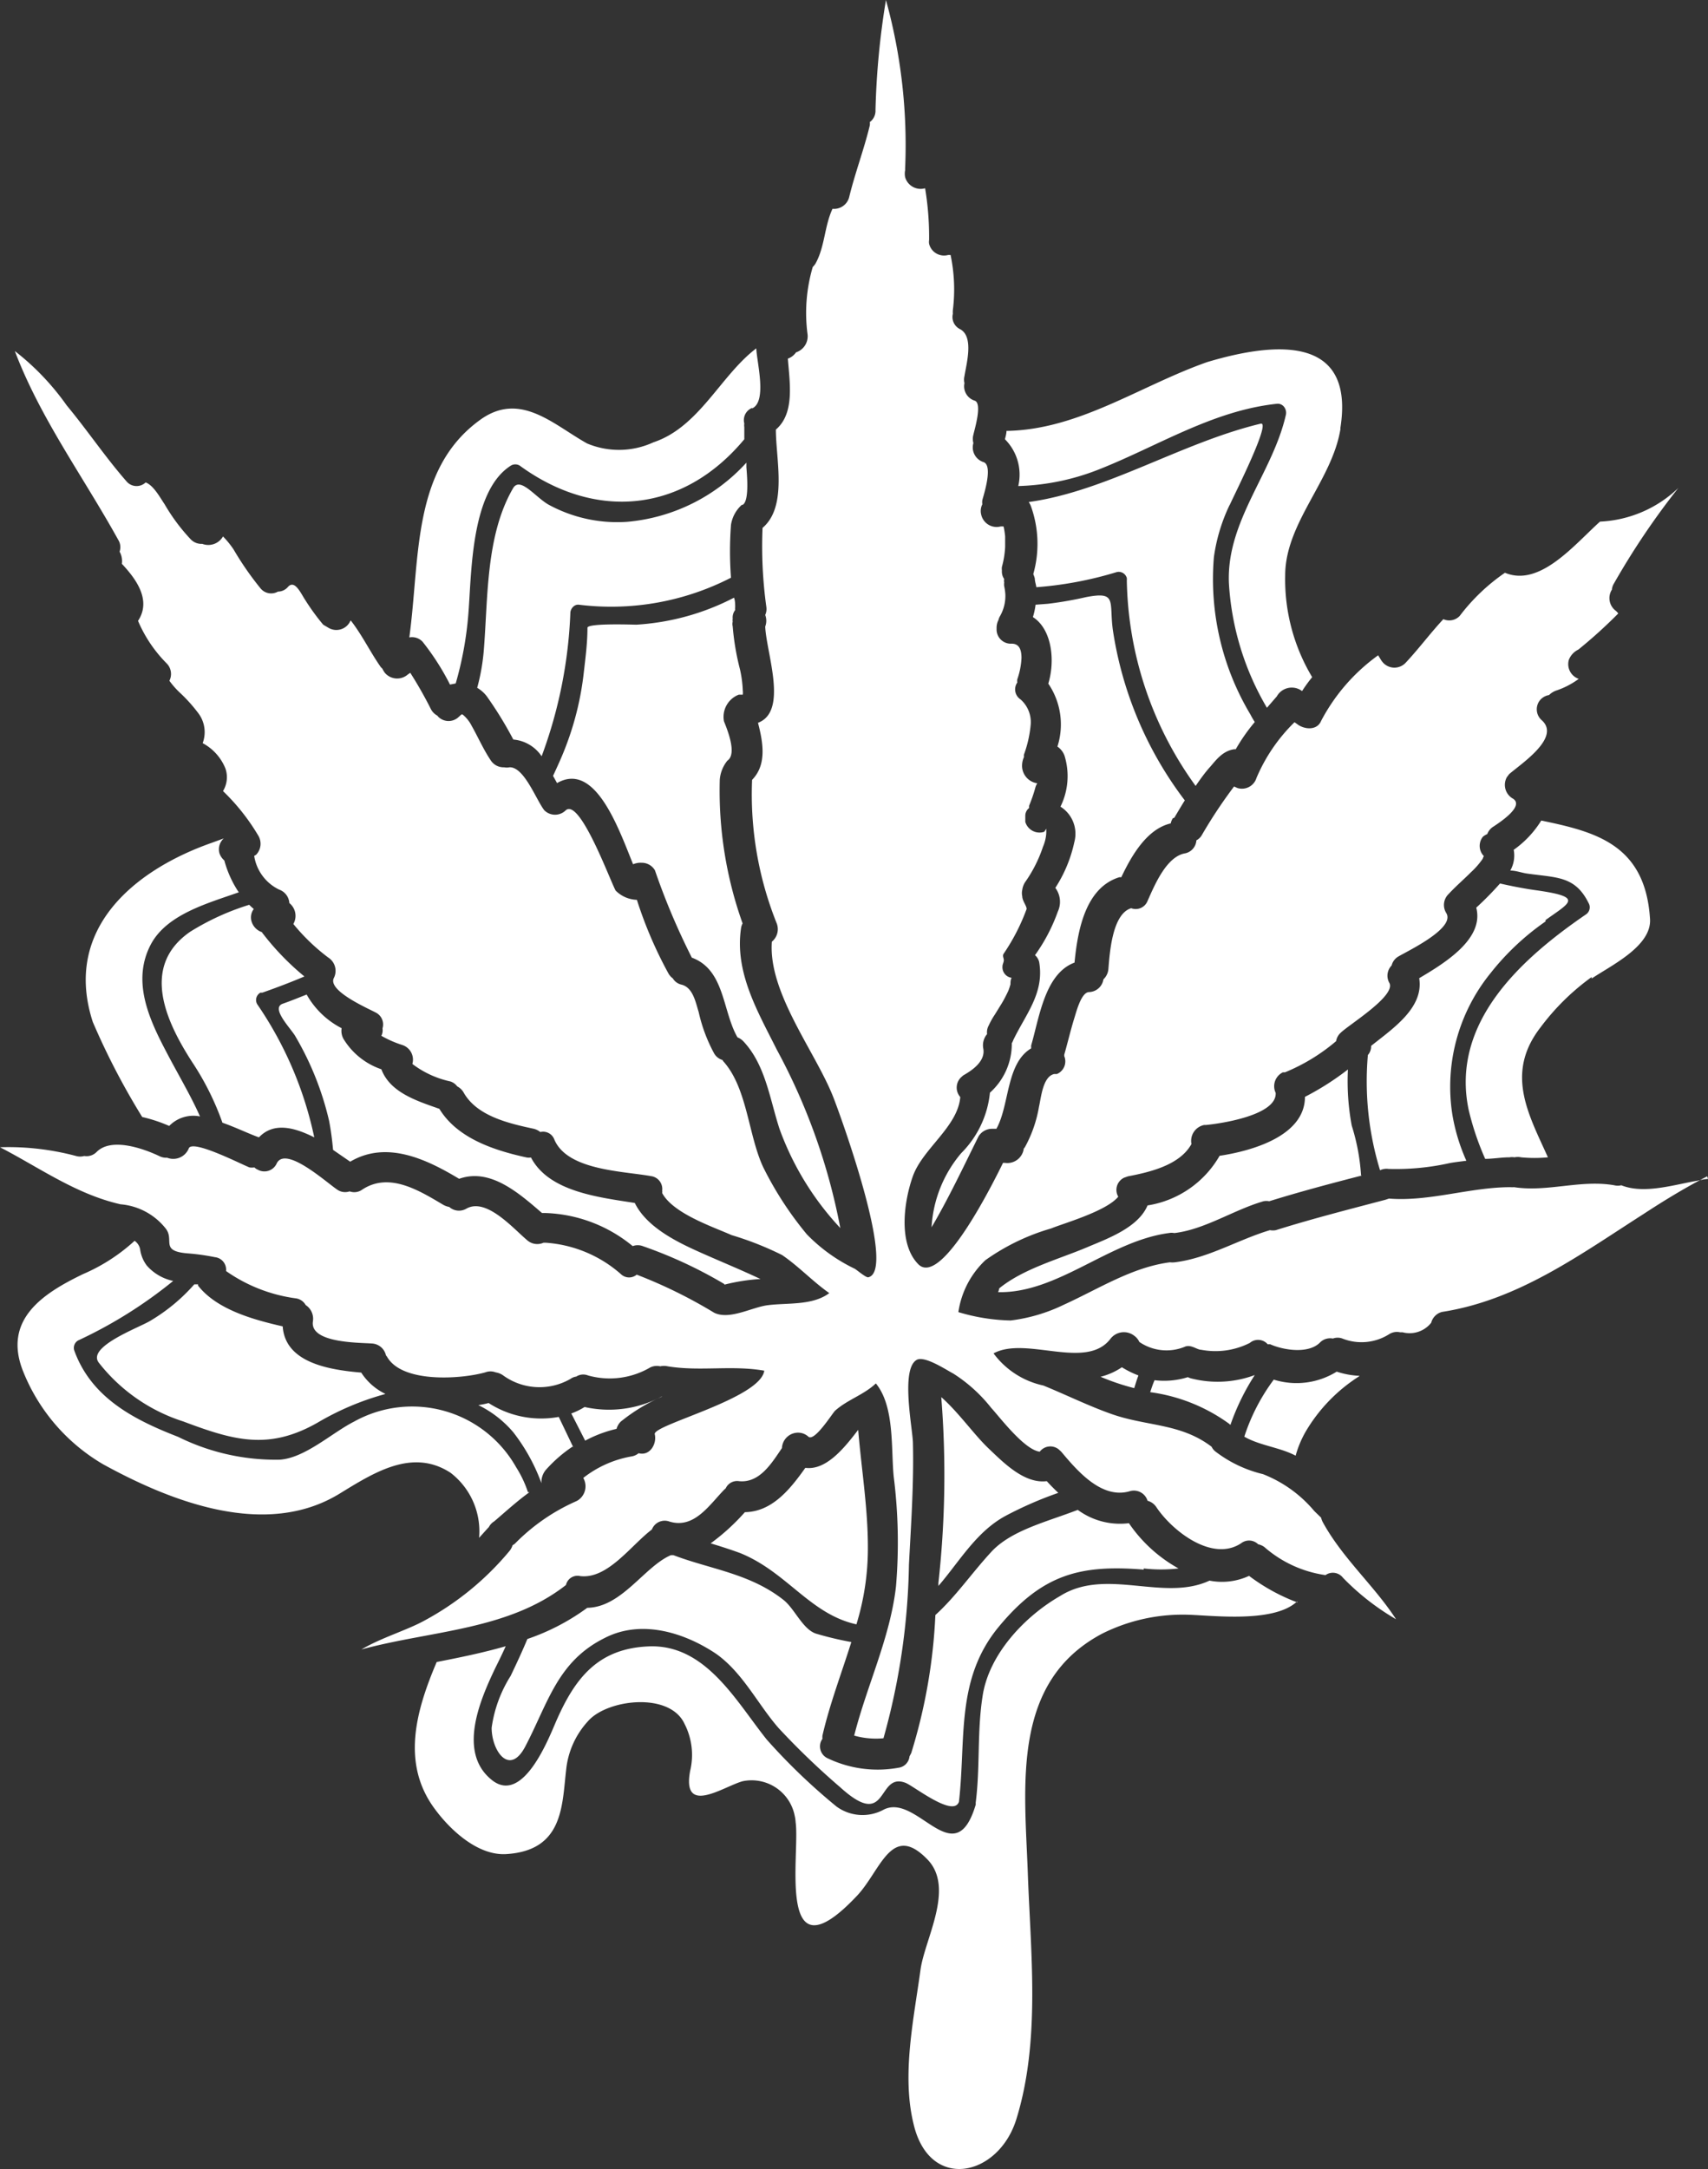 <svg xmlns="http://www.w3.org/2000/svg" xmlns:xlink="http://www.w3.org/1999/xlink" width="89.84" height="114.06" viewBox="0 0 89.84 114.06"><rect x="0" y="0" width="89.84" height="114.06" fill="#333333" stroke="none"/><defs><style>.cls-1{fill:none;}.cls-2{clip-path:url(#clip-path);}.cls-3{fill:#fff;}</style><clipPath id="clip-path" transform="translate(0 0)"><rect class="cls-1" width="89.84" height="114.06"></rect></clipPath></defs><title>Asset 1</title><g id="Layer_2" data-name="Layer 2"><g id="Layer_1-2" data-name="Layer 1"><g class="cls-2"><path class="cls-3" d="M89.84,62c-.18,0-.38.05-.56.09-1.23.21-2.8.72-4,.24h0a.77.77,0,0,1-.37,0c-1.76-.31-3.5.37-5.27.1a1.2,1.2,0,0,1-.2,0c-2.1,0-4.27.77-6.38.6l-.18.06c-1.93.51-3.86,1-5.77,1.6a.8.8,0,0,1-.31,0c-1.68.5-3.23,1.47-5,1.69a1.11,1.11,0,0,1-.26,0h0c-2,.26-3.75,1.4-5.58,2.23a8.87,8.87,0,0,1-2.8.83,10.2,10.2,0,0,1-2.75-.44,4.68,4.68,0,0,1,1.42-2.73,11.42,11.42,0,0,1,3.46-1.67c.65-.27,2.9-.9,3.53-1.67a.71.71,0,0,1,.31-1l.2-.07c1.15-.22,2.73-.59,3.34-1.7a.85.85,0,0,1,.67-1h.09c.83-.08,3.74-.52,3.67-1.69,0,0,0,0,0,0a.81.81,0,0,1,.38-1.08l.11,0a10,10,0,0,0,2.69-1.64.74.74,0,0,1,.24-.44c.42-.42,2.92-1.94,2.56-2.62a.77.77,0,0,1,.12-.92.75.75,0,0,1,.37-.48c.55-.32,3-1.49,2.5-2.28a.8.8,0,0,1,.13-1c.37-.4.78-.75,1.17-1.14a4.21,4.21,0,0,0,.62-.71.64.64,0,0,1,.06-.14A.77.77,0,0,1,78,44a1.09,1.09,0,0,1,.23-.14.77.77,0,0,1,.32-.39c.38-.25,1.68-1.11,1-1.49a.83.83,0,0,1-.29-1.11l.12-.16c.66-.57,2.75-1.94,1.7-2.85a.76.76,0,0,1-.05-1.07.8.8,0,0,1,.45-.24,1,1,0,0,1,.36-.23,4.28,4.28,0,0,0,1.2-.62l0,0a.82.82,0,0,1-.52-1,1,1,0,0,1,.5-.54,25.34,25.34,0,0,0,2.1-1.9.86.86,0,0,0-.13-.14A.83.83,0,0,1,84.79,31l0-.05a1.06,1.06,0,0,1,.06-.19,39.88,39.88,0,0,1,3.43-5.1,6.36,6.36,0,0,1-4.12,1.77c-1.34,1.2-3.16,3.46-5,2.69a10.26,10.26,0,0,0-2.38,2.27.76.76,0,0,1-.86.17c-.7.75-1.31,1.58-2,2.31a.81.81,0,0,1-1.15,0,1,1,0,0,1-.12-.15l-.16-.26a9.92,9.92,0,0,0-3,3.45c-.22.53-.91.45-1.27.16l-.13-.09a9,9,0,0,0-2,2.93.8.8,0,0,1-1,.53l-.18-.08a25.22,25.22,0,0,0-1.68,2.53.72.72,0,0,1-.3.3.75.75,0,0,1-.57.68c-1,.15-1.63,1.68-2,2.51a.67.67,0,0,1-.86.38h0c-1,.3-1.13,2.36-1.2,3.21a.84.84,0,0,1-.26.53.79.79,0,0,1-.75.67c-.43,0-.69,1.1-.79,1.4-.19.62-.34,1.26-.52,1.89l0,.08a.72.72,0,0,1-.39.94l-.14,0c-.6.13-.69,1.25-.8,1.72a6.73,6.73,0,0,1-.72,2.09.44.44,0,0,1-.08.11.87.87,0,0,1-1,.75l-.09,0c-.34.68-3.21,6.6-4.46,5.33-1.08-1.1-.74-3.34-.29-4.61.51-1.46,2.37-2.61,2.5-4.18a.75.75,0,0,1,.09-1.08.54.54,0,0,1,.12-.09c.47-.27,1.12-.74,1-1.38a.91.91,0,0,1,.2-.76.74.74,0,0,1,.09-.46,4,4,0,0,1,.32-.57l.37-.6c.12-.2.23-.42.33-.63a3,3,0,0,0,.12-.36c0-.08,0-.24.06-.34a.56.56,0,0,1-.48-.61c0-.1.07-.21.07-.32s-.09-.23,0-.35A10.68,10.68,0,0,0,54,47.8h0c0-.17-.23-.43-.23-.67a.73.73,0,0,1,0-.33s0,0,0,0a1,1,0,0,1,.15-.41,7.07,7.07,0,0,0,.94-1.86,2.13,2.13,0,0,0,.17-.67,2.16,2.16,0,0,0,0-.28s-.09.15-.1.16a.78.78,0,0,1-1-.52l0-.13h0c0-.06,0-.12,0-.18a.52.52,0,0,1,.2-.42c0-.05,0-.07,0-.12a7.71,7.71,0,0,0,.32-.92.85.85,0,0,1,.11-.26h0a.93.93,0,0,1-.8-.9,1.12,1.12,0,0,1,.1-.48.59.59,0,0,1,0-.13,6.18,6.18,0,0,0,.35-1.53,1.59,1.59,0,0,0-.53-1.37.63.63,0,0,1-.17-.89l0,0a.47.47,0,0,1,0-.17,3.91,3.91,0,0,0,.22-1.12c0-.42-.11-.76-.53-.75a.75.75,0,0,1-.78-.71V33a.91.91,0,0,1,.1-.4.7.7,0,0,1,.08-.2,2.13,2.13,0,0,0,.28-1.16,2.9,2.9,0,0,0-.06-.41.68.68,0,0,1,0-.2.37.37,0,0,1,0-.18A.69.69,0,0,1,52.7,30a.63.63,0,0,1,0-.19,4.78,4.78,0,0,0,.17-1.06c0-.18,0-.36,0-.54a4.67,4.67,0,0,0-.08-.52.57.57,0,0,0-.18,0,.83.83,0,0,1-1-.63.78.78,0,0,1,.06-.54.78.78,0,0,1,0-.22c.09-.33.57-1.83.06-2a.81.81,0,0,1-.53-1,.82.82,0,0,1,0-.44c.06-.28.48-1.65.07-1.79a.79.79,0,0,1-.54-.92.78.78,0,0,1,0-.37c.1-.64.51-2.08-.23-2.47a.71.71,0,0,1-.38-.81,1.23,1.23,0,0,1,0-.19A8.8,8.8,0,0,0,50,13.41l-.13,0a.81.81,0,0,1-1-.59.58.58,0,0,1,0-.19,15.62,15.62,0,0,0-.21-2.73.85.85,0,0,1-1.05-.58.93.93,0,0,1,0-.37s0-.06,0-.1A28.58,28.58,0,0,0,46.6,0a41.71,41.71,0,0,0-.55,5.79.73.73,0,0,1-.3.63.57.57,0,0,1,0,.18c-.31,1.28-.78,2.51-1.09,3.79a.82.82,0,0,1-.87.59c-.43.92-.4,2-.9,2.89a1.15,1.15,0,0,1-.14.17,8.57,8.57,0,0,0-.28,3.49.89.89,0,0,1-.6,1,.88.88,0,0,1-.43.33c.1,1.28.37,2.88-.63,3.73,0,1.57.62,4.05-.7,5.17a23.16,23.16,0,0,0,.2,4.16.76.76,0,0,1-.06.42.86.86,0,0,1,0,.61c.06,1.4,1.22,4.46-.38,5.06.28,1.08.46,2.21-.31,3a18.2,18.2,0,0,0,1.28,7.51.85.85,0,0,1-.24,1c-.2,2.66,2.24,5.72,3.2,8.1.3.73,3.42,9.25,1.86,9.55-.14,0-.58-.38-.7-.45a8.83,8.83,0,0,1-2.52-1.81,18.07,18.07,0,0,1-2.3-3.54c-.78-1.68-.83-4.11-2.06-5.52a.44.44,0,0,1-.08-.11.74.74,0,0,1-.44-.35,8.34,8.34,0,0,1-.81-2.17c-.16-.51-.3-1.29-.9-1.44a.71.71,0,0,1-.46-.33.84.84,0,0,1-.22-.24,21.92,21.92,0,0,1-1.67-3.89,1.65,1.65,0,0,1-1.12-.49c-.32-.6-1.88-4.86-2.62-4.22a.8.8,0,0,1-1.13,0h0c-.43-.55-1.06-2.29-1.83-2.26a.67.67,0,0,1-.28,0,.8.8,0,0,1-.71-.37c-.39-.58-.67-1.23-1-1.81a1.87,1.87,0,0,0-.48-.6l-.06,0s-.06.06-.14.13a.77.77,0,0,1-1.07,0l-.06-.07a.81.81,0,0,1-.33-.33,21.48,21.48,0,0,0-1.09-1.92l-.13.09a.85.85,0,0,1-1.2-.08,1.28,1.28,0,0,1-.14-.23.64.64,0,0,1-.13-.15c-.53-.77-.95-1.64-1.53-2.38a.33.33,0,0,0-.06.1.81.81,0,0,1-1.12.28L17,32.85a11.8,11.8,0,0,1-.94-1.29c-.24-.36-.55-1.09-.91-.7a.69.69,0,0,1-.53.25.72.72,0,0,1-.9-.15,16.11,16.11,0,0,1-1.43-2.06,4.69,4.69,0,0,0-.56-.69.89.89,0,0,1-1.09.39.78.78,0,0,1-.6-.23,10,10,0,0,1-1.38-1.85c-.22-.32-.58-1-1-1.15a.69.69,0,0,1-1-.05l0,0c-1.12-1.28-2.07-2.7-3.15-4A13.42,13.42,0,0,0,.78,18.46C2.12,22,4.39,25.08,6.22,28.39a.72.72,0,0,1,.07.62,1,1,0,0,1,.12.64c.8.85,1.55,1.94.85,3A7.13,7.13,0,0,0,8.78,34.9a.79.79,0,0,1,.13.9,4.5,4.5,0,0,0,.62.69,8.28,8.28,0,0,1,.89,1,1.65,1.65,0,0,1,.24,1.59,2.62,2.62,0,0,1,1.2,1.34,1.4,1.4,0,0,1-.13,1.18,11.07,11.07,0,0,1,1.86,2.35.83.83,0,0,1-.12,1l-.1.06a2.37,2.37,0,0,0,1.31,1.77.81.81,0,0,1,.54.71.86.86,0,0,1,.21,1.1,10.51,10.51,0,0,0,1.83,1.76.83.83,0,0,1,.29,1.1c-.28.67,1.77,1.56,2.2,1.79a.7.7,0,0,1,.37.84.65.65,0,0,1-.06.39,5.56,5.56,0,0,0,1.09.48.81.81,0,0,1,.54,1,5.07,5.07,0,0,0,2,.92.73.73,0,0,1,.36.26.82.82,0,0,1,.33.31c.7,1.26,2.4,1.64,3.7,1.92a.91.91,0,0,1,.34.17.63.63,0,0,1,.74.4c.69,1.62,3.6,1.65,5.09,1.92a.68.68,0,0,1,.58.76.35.35,0,0,1,0,.13c.58,1.08,2.69,1.78,3.65,2.21A16.52,16.52,0,0,1,41.14,66c.88.6,1.62,1.4,2.48,2-.89.67-2.22.5-3.26.64-.82.11-2,.79-2.8.39a25.5,25.5,0,0,0-4.07-2,.62.62,0,0,1-.8,0,6.66,6.66,0,0,0-4-1.68h-.1a.8.8,0,0,1-.86-.13c-.73-.61-2.15-2.26-3.2-1.66a.77.77,0,0,1-.9-.09,1,1,0,0,1-.31-.11c-1.28-.76-2.85-1.74-4.27-.8a.71.71,0,0,1-.66.09.72.72,0,0,1-.65-.09c-.56-.37-2.7-2.32-3.18-1.39a.71.71,0,0,1-1,.34.57.57,0,0,1-.18-.12.75.75,0,0,1-.26,0c-.4-.15-3-1.49-3.19-1a.88.88,0,0,1-1.14.49l0,0a.78.78,0,0,1-.4-.08c-.84-.4-2.52-1-3.3-.23a.74.74,0,0,1-.66.22.79.79,0,0,1-.43,0,13.82,13.82,0,0,0-4-.46c2.07,1.07,4,2.47,6.34,3a3.38,3.38,0,0,1,2.38,1.28c.47.61-.32,1.18,1.14,1.3a11.6,11.6,0,0,1,1.44.2.66.66,0,0,1,.59.73h0a8.3,8.3,0,0,0,3.7,1.44.71.71,0,0,1,.49.35.86.86,0,0,1,.38.85c-.18,1.15,2.41,1.12,3.1,1.17a.8.8,0,0,1,.74.62l.06.08c.79,1.39,3.87,1.18,5.16.82a.77.77,0,0,1,.56,0,.93.93,0,0,1,.36.14,3.26,3.26,0,0,0,3.57.2.66.66,0,0,1,.3-.12.68.68,0,0,1,.62-.06,4.21,4.21,0,0,0,3.27-.42.8.8,0,0,1,.53-.06.86.86,0,0,1,.39,0c1.7.28,3.37-.07,5.08.23-.2,1.47-5.88,2.85-5.76,3.34s-.24,1.16-.85,1a.77.77,0,0,1-.38.17,5.69,5.69,0,0,0-2.53,1.13.88.88,0,0,1-.32,1.2l-.13.06a10.37,10.37,0,0,0-3.13,2.18.71.71,0,0,1-.14.1.87.87,0,0,1-.16.3,15.16,15.16,0,0,1-4.49,3.67c-.91.5-2.25.89-3.3,1.51,3.67-1,7.71-1,10.76-3.39a.62.62,0,0,1,.74-.47c1.45.18,2.67-1.61,3.78-2.45a.72.72,0,0,1,.91-.42c1.31.41,2.1-.86,2.9-1.68l.07-.06a.66.66,0,0,1,.7-.38c1.09.11,1.72-.95,2.26-1.74a.85.85,0,0,1,.88-.81.8.8,0,0,1,.51.21c.32.28,1.25-1.21,1.4-1.36.64-.58,1.52-.84,2.15-1.44,1,1.22.79,3.45.94,4.91a27.65,27.65,0,0,1,.12,5.75c-.3,2.7-1.54,5.24-2.2,7.86a4.21,4.21,0,0,0,1.54.14,35.8,35.8,0,0,0,1.34-9.13c.11-2.12.26-4.25.21-6.38,0-.7-.67-3.9.2-4.39.42-.23,1.57.54,1.92.72a8,8,0,0,1,2,1.81c.42.45,1.73,2.2,2.55,2.3a.7.7,0,0,1,1-.12l.13.12c.84,1,2.12,2.51,3.6,2.08a.75.75,0,0,1,.94.5s0,0,0,0a.81.81,0,0,1,.46.33c.83,1.25,2.95,2.92,4.47,1.9a.68.68,0,0,1,.89.06.83.83,0,0,1,.32.14,6.2,6.2,0,0,0,3.22,1.48.67.67,0,0,1,.92.14h0a13,13,0,0,0,2.79,2.18c-1.14-1.76-2.81-3.2-3.85-5.1a1,1,0,0,1-.09-.24l-.36-.35a6.71,6.71,0,0,0-2.7-1.94,6.64,6.64,0,0,1-2.5-1.19.69.69,0,0,1-.2-.25c-1.64-1.25-3.41-1.06-5.29-1.73-1.21-.43-2.36-1-3.56-1.49a4.41,4.41,0,0,1-2.62-1.69c1.71-.93,4.89.92,6.16-.78a.89.89,0,0,1,1.25-.14.82.82,0,0,1,.26.32,2.53,2.53,0,0,0,2.37.26c.33-.16.65.15.88.15h0a4,4,0,0,0,2.56-.36.67.67,0,0,1,.94.07l0,0,.13,0c.69.31,2,.52,2.61-.08a.75.75,0,0,1,.69-.22.72.72,0,0,1,.5,0,2.72,2.72,0,0,0,2.46-.23.76.76,0,0,1,.57-.1h.13a1.45,1.45,0,0,0,1.51-.5.79.79,0,0,1,.57-.57c4-.62,7.24-3,10.57-5.13,1.1-.72,2.23-1.41,3.38-2M83.72,51.46c1-.68,3.17-1.7,3.07-3.14-.25-3.93-2.89-4.58-5.72-5.17a5.32,5.32,0,0,1-1.45,1.54,1.6,1.6,0,0,1-.18,1.09c.3,0,.6.12.9.16,1.55.22,2.51.12,3.22,1.55a.45.45,0,0,1-.16.61c-3.38,2.32-7.11,5.67-6.15,10.26a14.5,14.5,0,0,0,.87,2.58c.43,0,.85-.08,1.28-.08a.75.75,0,0,1,.26,0,.83.83,0,0,1,.35,0,7.37,7.37,0,0,0,1.41,0c-1-2.23-2.27-4.4-.4-6.82a12.38,12.38,0,0,1,2.7-2.66m-.42-16h0Zm-2,13c1.28-.92,2-1.2-.4-1.55-.67-.09-1.34-.22-2-.37a16.63,16.63,0,0,1-1.25,1.27c.43,1.65-1.67,2.92-3,3.71C74.9,53,73.27,54.08,72.12,55a.69.69,0,0,1-.17.48,15.93,15.93,0,0,0,.64,6.06.78.78,0,0,1,.45-.07,13,13,0,0,0,3.23-.31c.28-.05.57-.08.86-.12a9.91,9.91,0,0,1-.74-2.45,9.47,9.47,0,0,1,2-7.4,13.42,13.42,0,0,1,2.9-2.73M71.59,61.8a10.94,10.94,0,0,0-.49-2.61,12.67,12.67,0,0,1-.2-2.95,14.41,14.41,0,0,1-2.26,1.44c0,2-2.64,2.82-4.49,3.1a5.32,5.32,0,0,1-3.79,2.61c-.49,1.17-2.12,1.75-3.18,2.2-1.49.63-3.34,1.12-4.62,2.16a.89.89,0,0,1-.06.2c3.14.07,5.84-2.7,9-3.11a.7.7,0,0,1,.25,0h.05c1.6-.2,3.1-1.22,4.66-1.67a.75.75,0,0,1,.3,0c1.61-.5,3.23-.93,4.86-1.35M71.5,72.35a4.39,4.39,0,0,1-1.19-.22,4,4,0,0,1-3.31.42,10.34,10.34,0,0,0-1.55,3c.81.47,1.87.56,2.7,1a5.42,5.42,0,0,1,.53-1.27,8.63,8.63,0,0,1,2.82-2.91m-1-49.84c.8-5-3.55-4.52-7-3.49-3.53,1.24-6.75,3.56-10.56,3.62,0,.15-.05.3-.08.44a2.63,2.63,0,0,1,.7,2.46,12.46,12.46,0,0,0,4.18-.85c3.14-1.23,6.05-3.13,9.46-3.48.31,0,.49.3.44.57-.69,3.07-3.14,5.59-3,8.87a14.56,14.56,0,0,0,2,6.55l.52-.6v0a.9.9,0,0,1,1.22-.35l.11.07h0a7.54,7.54,0,0,1,.53-.73,10,10,0,0,1-1.42-5.35c0-2.77,2.48-5,2.91-7.72m-5.82,4c.28-.62,2.19-4.4,1.62-4.26-4.17,1-8.12,3.56-12.2,4.12a1,1,0,0,1,.12.23,5.85,5.85,0,0,1,.12,3.56,1.55,1.55,0,0,1,.08.23c0,.15.06.3.08.46a19.43,19.43,0,0,0,4.21-.79.44.44,0,0,1,.55.31.5.5,0,0,1,0,.12,18.93,18.93,0,0,0,3.62,10.81c.24-.35.49-.7.76-1s.64-.85,1.28-.93H65a9.68,9.68,0,0,1,1-1.43c-.08-.13-.16-.26-.23-.4a13.86,13.86,0,0,1-1.92-8.27,9.27,9.27,0,0,1,.82-2.73m3.58,57.7a10.07,10.07,0,0,1-2.55-1.4,3.39,3.39,0,0,1-2.08.25c-2.43,1.13-5.44-.71-7.86.81C53.9,85,52,87,51.68,89.22c-.29,1.86-.12,3.73-.36,5.59v0a.34.34,0,0,1,0,.1c-1.11,3.71-3.1-.7-4.87.27A2.32,2.32,0,0,1,44,95a32,32,0,0,1-3.66-3.51c-1.61-2-3.22-5.06-6.25-4.91-2.67.12-3.86,1.71-4.83,3.92-.38.87-1.73,4.4-3.37,3.12-1.86-1.46-.62-4.27.18-5.94.18-.36.36-.73.53-1.11-1.18.34-2.4.59-3.63.83-1.1,2.58-1.86,5.33-.12,7.7.8,1.1,2.27,2.5,3.79,2.4,3-.19,2.92-2.56,3.14-4.44a4.43,4.43,0,0,1,1.15-2.55c1-1.15,4.28-1.55,5.07.13a3.58,3.58,0,0,1,.3,2.49c-.44,2.38,1.75.82,2.76.54a2.31,2.31,0,0,1,2.74,1.81,2,2,0,0,1,.05.35c.24,1.68-1.06,8.42,3.24,3.85,1.25-1.34,1.8-3.86,3.7-1.89,1.44,1.5-.14,4.16-.37,5.78-.35,2.58-1,5.52-.37,8.11.83,3.59,4.47,2.8,5.41-.24,1.28-4.13.75-8.72.6-13-.17-4.6-.86-10,3.91-12.53a9.44,9.44,0,0,1,4.33-1c1.19,0,4.65.5,5.92-.69Zm-3.53-9.34A12.2,12.2,0,0,1,66,72.31a5.6,5.6,0,0,1-3.29.19.9.9,0,0,1-.23-.08,4.15,4.15,0,0,1-1.75.16c-.09.2-.16.42-.23.63a9.13,9.13,0,0,1,4.15,1.66ZM61.77,43c.18-.3.36-.61.55-.91a19.59,19.59,0,0,1-3.79-9c-.19-1.48.23-2-1.4-1.69a19.37,19.37,0,0,1-2,.35l-.66.05a3.58,3.58,0,0,1-.14.65c1,.64,1.18,2.28.81,3.5a3.81,3.81,0,0,1,.48,3.31,1,1,0,0,1,.37.47,3.63,3.63,0,0,1-.21,2.69,1.68,1.68,0,0,1,.73,1.86,7.19,7.19,0,0,1-1,2.41,1.22,1.22,0,0,1,.13,1.25,9.26,9.26,0,0,1-1.2,2.29.68.68,0,0,1,.22.36c.28,1.63-.7,2.73-1.36,4.1a.89.89,0,0,1-.08.17,3.44,3.44,0,0,1-1.15,2.6v0a5.23,5.23,0,0,1-1.51,3.18A6.59,6.59,0,0,0,49,64.54c.91-1.55,1.67-3.17,2.47-4.78a.83.83,0,0,1,.7-.4h.24c.7-1.25.5-3.44,1.83-4.23a.94.94,0,0,1,0-.16c.42-1.42.71-3.77,2.28-4.35.16-1.66.56-3.94,2.36-4.49h.1c.54-1.14,1.35-2.54,2.6-2.83a.81.81,0,0,1,.11-.27ZM60.16,82.48a8,8,0,0,0,1.83,0,7.63,7.63,0,0,1-2.61-2.38l0,0a3.75,3.75,0,0,1-2.69-.7c-1.63.63-3.5,1.07-4.55,2.21s-1.86,2.34-2.94,3.32a28.8,28.8,0,0,1-1.27,7.26l-.09.17a.67.67,0,0,1-.58.6,6.09,6.09,0,0,1-3.71-.49.69.69,0,0,1-.37-.89,1,1,0,0,1,.08-.14,1.11,1.11,0,0,1,0-.17c.38-1.65,1-3.27,1.52-4.92a17.13,17.13,0,0,1-1.85-.44c-.7-.22-1.12-1.29-1.7-1.76-1.77-1.41-3.88-1.63-5.81-2.37,0,0-.08,0-.13,0h0c-1.4.6-2.58,2.74-4.4,2.77a11.67,11.67,0,0,1-3.15,1.64c-.27.65-.57,1.29-.88,1.94a6.85,6.85,0,0,0-1,2.73c0,1.2.93,2.56,1.76,1,1.21-2.3,1.69-4.48,4.18-5.72,1.93-1,4.2-.29,5.87.83,1.41,1,2.2,2.67,3.29,3.91A39.9,39.9,0,0,0,44.21,94c2.55,2.31,1.89-.82,3.41-.25.42.15,2.53,1.85,2.82,1,.38-3.29-.19-6.45,2.1-9.21s4.29-3.27,7.62-3M59.66,73c.07-.23.14-.46.22-.67a5,5,0,0,1-.87-.43,3.53,3.53,0,0,1-1.12.5,12,12,0,0,0,1.78.6Zm-4,5.5c-.21-.2-.41-.4-.6-.61-1.19.15-2.3-1-3.06-1.72s-1.58-1.9-2.49-2.7a51.45,51.45,0,0,1-.15,9.77l0,.16c1.12-1.3,2-2.87,3.56-3.7a19.85,19.85,0,0,1,2.76-1.2ZM45.05,85.41a13.58,13.58,0,0,0,.6-4.06c0-2.06-.34-4.11-.51-6.16-.76,1-1.7,2.14-2.78,2-.79,1.11-1.74,2.31-3.18,2.33a11.21,11.21,0,0,1-1.8,1.64c.53.16,1,.31,1.55.51,2.47,1,3.67,3.21,6.12,3.75M44.2,64.58a32.24,32.24,0,0,0-3.34-9.38c-1-2-2.23-4.07-1.88-6.4a.75.75,0,0,1,.08-.24A20.75,20.75,0,0,1,37.86,41a1.82,1.82,0,0,1,.4-1c.52-.35,0-1.62-.18-2.07a1.25,1.25,0,0,1,.78-1.4h.21a.82.82,0,0,0,0-.22,6,6,0,0,0-.15-1.12,13.22,13.22,0,0,1-.38-2.25.52.52,0,0,1,0-.25.4.4,0,0,1,0-.15.64.64,0,0,1,.13-.46.57.57,0,0,1,0-.14c0-.17,0-.34-.06-.51a12.82,12.82,0,0,1-5.14,1.42c-.14,0-2.55-.09-2.57.16,0,.78-.1,1.55-.19,2.33a15.68,15.68,0,0,1-.91,3.81c-.21.57-.46,1.11-.71,1.65l.21.38c2-1.15,3.22,2.34,4,4.27a1,1,0,0,1,.45-.08.8.8,0,0,1,.7.4,36.27,36.27,0,0,0,1.94,4.59c1.74.64,1.6,2.79,2.4,4.19a.87.87,0,0,1,.32.22C40.26,56,40.49,57.79,41,59.36a15.21,15.21,0,0,0,3.2,5.22m-4-32.1a.31.31,0,0,1,0-.1h0s0,.06,0,.09m-.62-11c.77-.39.23-2.41.2-3.15-1.87,1.41-3,4.14-5.41,4.94a4.33,4.33,0,0,1-3.49.06c-1.79-1-3.53-2.77-5.64-1.23-3.58,2.6-3.14,7.24-3.71,11.43a.76.76,0,0,1,.7.23A13.12,13.12,0,0,1,23.67,36l.3-.06a18.3,18.3,0,0,0,.66-3.59c.18-2.1.1-6.52,2.25-7.87a.45.45,0,0,1,.45,0c4,2.92,8.6,2.49,11.82-1.38,0,0,0,0,0,0,0-.22,0-.43,0-.64a.61.61,0,0,1,0-.19.69.69,0,0,1,.39-.81m-.5,5.1c.4-.16.24-1.68.22-2,0-.08,0-.15,0-.23A9.62,9.62,0,0,1,33,27.44a7.54,7.54,0,0,1-4.16-.91c-.69-.4-1.48-1.48-1.85-.86-1.44,2.47-1.32,5.76-1.54,8.5a10.88,10.88,0,0,1-.35,2,1.74,1.74,0,0,1,.5.44A19.89,19.89,0,0,1,27,38.89a2,2,0,0,1,1.49.88A24.31,24.31,0,0,0,30,32.24c0-.22.2-.47.45-.44a13.79,13.79,0,0,0,8-1.42,18.41,18.41,0,0,1,0-2.78,1.77,1.77,0,0,1,.59-1.07Zm-.95,41A10,10,0,0,1,40,67.26c-1.12-.53-2.29-1-3.39-1.5s-2.62-1.27-3.22-2.5c-1.9-.3-4.52-.59-5.46-2.39a.78.78,0,0,1-.22,0c-1.7-.37-3.65-1-4.6-2.56-1.16-.41-2.59-.85-3.05-2.08a3.74,3.74,0,0,1-2-1.61.87.87,0,0,1-.09-.55,4.42,4.42,0,0,1-1.84-1.77c-.41.16-.82.33-1.25.48-.68.23.46,1.34.67,1.74a15.78,15.78,0,0,1,1.76,4.42c.1.52.16,1,.21,1.53l.9.62c1.91-1.13,4-.14,5.73.9h0c1.63-.58,3.12.73,4.36,1.8l.2,0a7.59,7.59,0,0,1,4.57,1.74.75.75,0,0,1,.53,0,23.47,23.47,0,0,1,4.3,2m-3.31,5.91h0a5.87,5.87,0,0,1-4.05.55,3.77,3.77,0,0,1-.7.34l.73,1.43a6.58,6.58,0,0,1,1.65-.62.86.86,0,0,1,.22-.38,9.46,9.46,0,0,1,2.18-1.32Zm-4.64,2.68-.77-1.61a5.1,5.1,0,0,1-3.69-.73,4.29,4.29,0,0,1-.54.11A5.68,5.68,0,0,1,27,75.32,9.86,9.86,0,0,1,28.48,78l0,0a1,1,0,0,1,.22-.69,7.27,7.27,0,0,1,1.42-1.24m-2.35,2.4a5.82,5.82,0,0,0-.62-1.31,6.28,6.28,0,0,0-8.53-2.4c-1.15.58-2.57,1.91-3.9,2a11.54,11.54,0,0,1-5.35-1.2C7.08,74.67,4.8,73.52,3.9,71a.45.45,0,0,1,.21-.51,23.78,23.78,0,0,0,5-3.13,2.53,2.53,0,0,1-1.39-.81,1.81,1.81,0,0,1-.35-.86.71.71,0,0,0-.29-.44A9.59,9.59,0,0,1,4.37,67c-2.07,1-4.24,2.37-3.16,5.1A9.93,9.93,0,0,0,5.42,77c3.64,2,8.57,3.9,12.42,1.56,1.8-1.1,3.84-2.43,5.86-1.11a3.88,3.88,0,0,1,1.5,3.42l.45-.5.06-.06A.78.78,0,0,1,26,80c.62-.53,1.21-1.07,1.85-1.53m-7.58-5.17A3.13,3.13,0,0,1,19,72.18c-1.78-.15-4-.55-4.13-2.43-1.54-.35-3.46-.88-4.45-2.14a.16.16,0,0,1,0-.07l-.2,0A9.57,9.57,0,0,1,7.9,69.46c-.57.35-3.33,1.35-2.71,2.19a9.18,9.18,0,0,0,4.45,3.1c2.66,1,4.49,1.53,7.07.06a14.48,14.48,0,0,1,3.51-1.49M16,51.34v0a13.81,13.81,0,0,1-2.16-2.23.24.24,0,0,1-.06-.09.85.85,0,0,1-.55-.57.73.73,0,0,1,.12-.65,2.5,2.5,0,0,1-.24-.22A13.24,13.24,0,0,0,10,49c-2.63,1.82-1.26,4.73.1,6.84a14.51,14.51,0,0,1,1.6,3.2c.69.24,1.36.57,1.92.77.78-.82,1.87-.52,2.91,0a19.46,19.46,0,0,0-3-7,.44.44,0,0,1,.17-.61l.1,0c.74-.26,1.48-.54,2.21-.85m-3.44-4.41a5.62,5.62,0,0,1-.77-1.69.87.87,0,0,1-.26-.39.77.77,0,0,1,.23-.77l-.63.23c-4.15,1.46-7.83,4.58-6.26,9.42a37.86,37.86,0,0,0,2.6,5,7.88,7.88,0,0,1,1.42.47,1.77,1.77,0,0,1,1.62-.5c-.49-1.11-1.15-2.2-1.8-3.45-.92-1.75-1.78-3.7-.79-5.59.84-1.59,3-2.17,4.64-2.75Z" transform="translate(0 0)"></path></g></g></g></svg>
